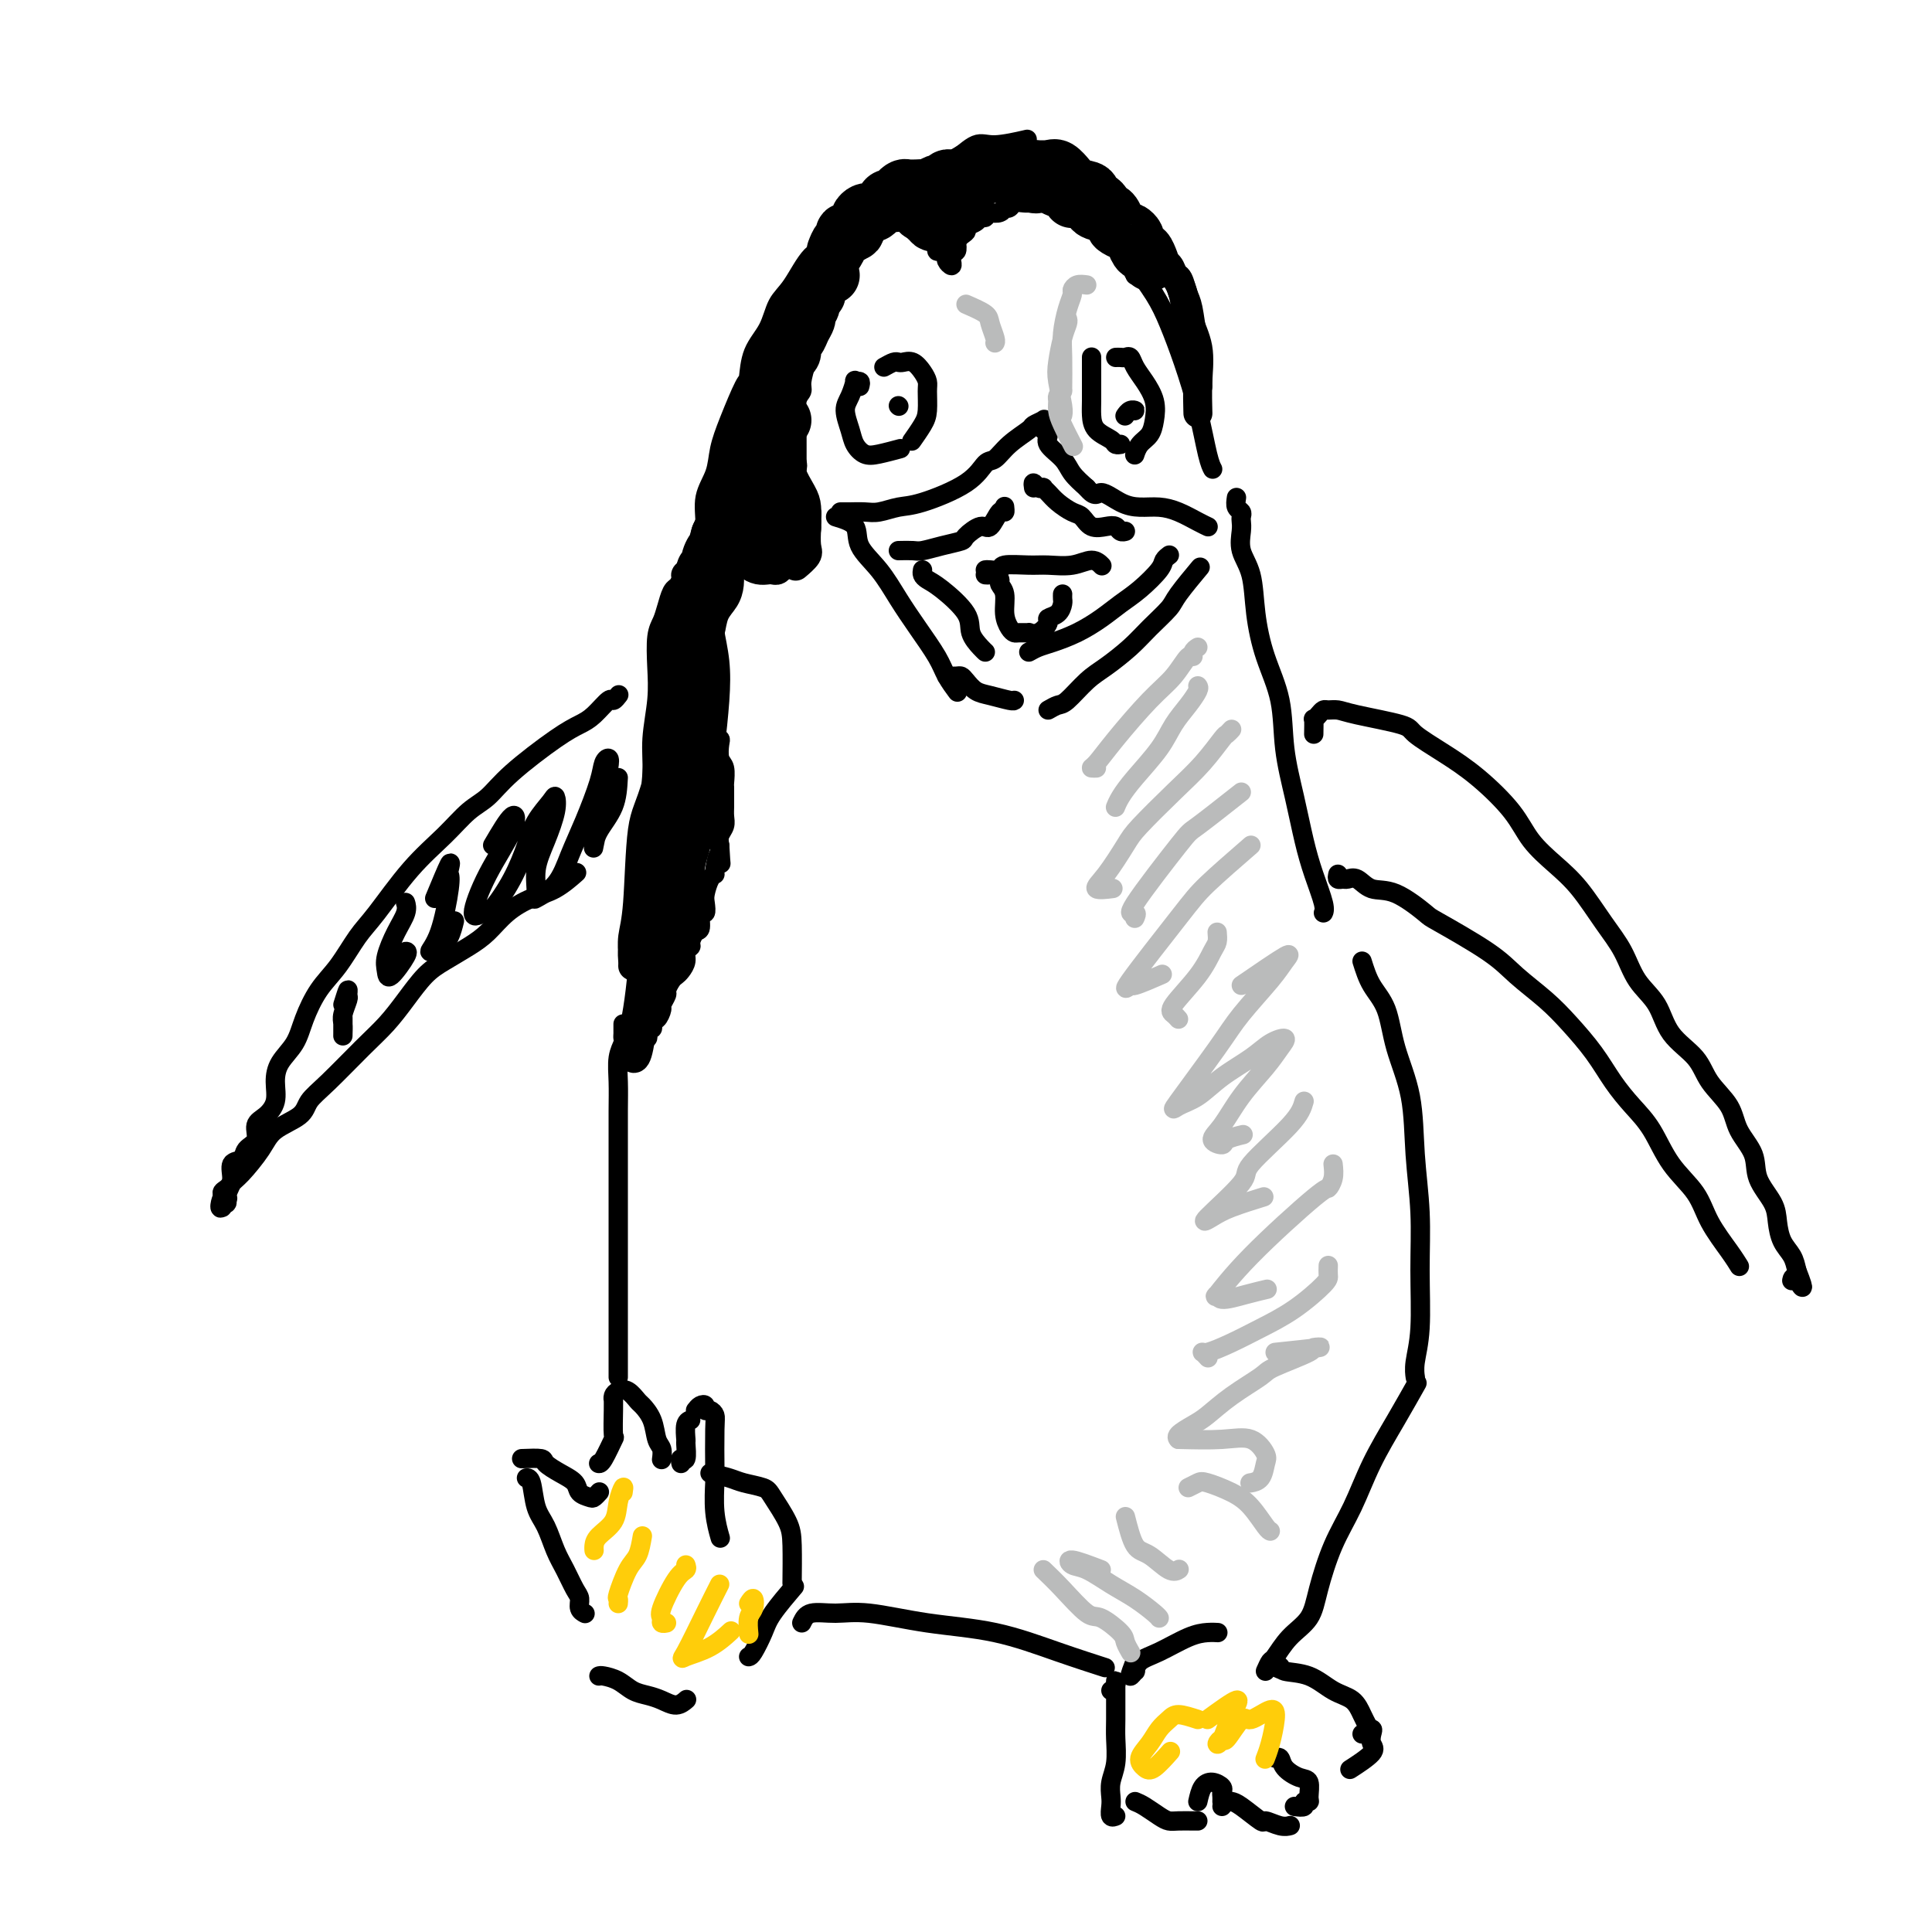 <svg viewBox='0 0 400 400' version='1.1' xmlns='http://www.w3.org/2000/svg' xmlns:xlink='http://www.w3.org/1999/xlink'><g fill='none' stroke='rgb(0,0,0)' stroke-width='4' stroke-linecap='round' stroke-linejoin='round'><path d='M133,196c-0.393,0.049 -0.786,0.097 -1,0c-0.214,-0.097 -0.251,-0.341 0,-1c0.251,-0.659 0.788,-1.735 1,-2c0.212,-0.265 0.098,0.280 0,0c-0.098,-0.280 -0.180,-1.387 0,-4c0.180,-2.613 0.623,-6.734 1,-9c0.377,-2.266 0.689,-2.678 1,-4c0.311,-1.322 0.622,-3.554 1,-6c0.378,-2.446 0.825,-5.107 1,-7c0.175,-1.893 0.078,-3.018 0,-5c-0.078,-1.982 -0.138,-4.821 0,-7c0.138,-2.179 0.474,-3.697 1,-6c0.526,-2.303 1.241,-5.391 2,-8c0.759,-2.609 1.560,-4.738 2,-7c0.440,-2.262 0.517,-4.656 1,-7c0.483,-2.344 1.372,-4.639 2,-7c0.628,-2.361 0.996,-4.788 1,-7c0.004,-2.212 -0.357,-4.208 0,-6c0.357,-1.792 1.430,-3.380 2,-5c0.570,-1.620 0.637,-3.272 1,-5c0.363,-1.728 1.021,-3.531 2,-6c0.979,-2.469 2.278,-5.602 3,-7c0.722,-1.398 0.867,-1.060 1,-2c0.133,-0.940 0.254,-3.159 1,-5c0.746,-1.841 2.117,-3.304 3,-5c0.883,-1.696 1.277,-3.625 2,-5c0.723,-1.375 1.774,-2.194 3,-4c1.226,-1.806 2.628,-4.597 4,-6c1.372,-1.403 2.716,-1.416 4,-2c1.284,-0.584 2.510,-1.738 4,-3c1.490,-1.262 3.245,-2.631 5,-4'/><path d='M181,44c4.133,-3.845 4.465,-3.956 5,-4c0.535,-0.044 1.273,-0.021 3,-1c1.727,-0.979 4.443,-2.960 6,-4c1.557,-1.040 1.956,-1.141 3,-2c1.044,-0.859 2.733,-2.478 4,-3c1.267,-0.522 2.110,0.052 4,0c1.890,-0.052 4.826,-0.729 6,-1c1.174,-0.271 0.587,-0.135 0,0'/><path d='M217,35c-0.035,0.004 -0.069,0.008 0,0c0.069,-0.008 0.242,-0.027 1,0c0.758,0.027 2.101,0.099 3,1c0.899,0.901 1.355,2.630 2,3c0.645,0.370 1.478,-0.618 2,0c0.522,0.618 0.734,2.844 2,5c1.266,2.156 3.588,4.242 5,6c1.412,1.758 1.915,3.186 3,5c1.085,1.814 2.752,4.012 4,6c1.248,1.988 2.075,3.766 3,6c0.925,2.234 1.947,4.925 3,8c1.053,3.075 2.138,6.536 3,10c0.862,3.464 1.501,6.933 2,9c0.499,2.067 0.857,2.734 1,3c0.143,0.266 0.072,0.133 0,0'/><path d='M256,103c-0.113,0.757 -0.226,1.514 0,2c0.226,0.486 0.791,0.702 1,1c0.209,0.298 0.063,0.677 0,1c-0.063,0.323 -0.043,0.589 0,1c0.043,0.411 0.107,0.967 0,2c-0.107,1.033 -0.386,2.544 0,4c0.386,1.456 1.436,2.857 2,5c0.564,2.143 0.640,5.028 1,8c0.360,2.972 1.002,6.033 2,9c0.998,2.967 2.350,5.842 3,9c0.650,3.158 0.598,6.600 1,10c0.402,3.400 1.256,6.757 2,10c0.744,3.243 1.376,6.372 2,9c0.624,2.628 1.239,4.756 2,7c0.761,2.244 1.666,4.604 2,6c0.334,1.396 0.095,1.827 0,2c-0.095,0.173 -0.048,0.086 0,0'/><path d='M129,212c-0.002,0.336 -0.004,0.672 0,1c0.004,0.328 0.015,0.649 0,1c-0.015,0.351 -0.057,0.734 0,1c0.057,0.266 0.211,0.415 0,1c-0.211,0.585 -0.789,1.605 -1,3c-0.211,1.395 -0.057,3.163 0,5c0.057,1.837 0.015,3.742 0,6c-0.015,2.258 -0.004,4.869 0,8c0.004,3.131 0.001,6.782 0,10c-0.001,3.218 -0.000,6.004 0,9c0.000,2.996 0.000,6.200 0,9c-0.000,2.800 -0.000,5.194 0,8c0.000,2.806 0.000,6.025 0,8c-0.000,1.975 -0.000,2.707 0,3c0.000,0.293 0.000,0.146 0,0'/><path d='M121,334c0.118,0.062 0.236,0.124 0,0c-0.236,-0.124 -0.826,-0.432 -1,-1c-0.174,-0.568 0.067,-1.394 0,-2c-0.067,-0.606 -0.441,-0.992 -1,-2c-0.559,-1.008 -1.301,-2.638 -2,-4c-0.699,-1.362 -1.354,-2.456 -2,-4c-0.646,-1.544 -1.284,-3.538 -2,-5c-0.716,-1.462 -1.512,-2.392 -2,-4c-0.488,-1.608 -0.670,-3.894 -1,-5c-0.330,-1.106 -0.809,-1.030 -1,-1c-0.191,0.030 -0.096,0.015 0,0'/><path d='M108,302c1.645,-0.065 3.290,-0.130 4,0c0.710,0.130 0.484,0.455 1,1c0.516,0.545 1.773,1.310 3,2c1.227,0.690 2.423,1.306 3,2c0.577,0.694 0.533,1.468 1,2c0.467,0.532 1.445,0.823 2,1c0.555,0.177 0.688,0.240 1,0c0.312,-0.240 0.803,-0.783 1,-1c0.197,-0.217 0.098,-0.109 0,0'/><path d='M124,303c-0.053,-0.010 -0.105,-0.019 0,0c0.105,0.019 0.368,0.068 1,-1c0.632,-1.068 1.634,-3.252 2,-4c0.366,-0.748 0.098,-0.060 0,-1c-0.098,-0.940 -0.024,-3.509 0,-5c0.024,-1.491 -0.002,-1.904 0,-2c0.002,-0.096 0.032,0.125 0,0c-0.032,-0.125 -0.126,-0.596 0,-1c0.126,-0.404 0.471,-0.742 1,-1c0.529,-0.258 1.241,-0.438 2,0c0.759,0.438 1.566,1.492 2,2c0.434,0.508 0.494,0.469 1,1c0.506,0.531 1.456,1.631 2,3c0.544,1.369 0.682,3.006 1,4c0.318,0.994 0.816,1.345 1,2c0.184,0.655 0.052,1.616 0,2c-0.052,0.384 -0.026,0.192 0,0'/><path d='M141,303c-0.114,-0.512 -0.228,-1.023 0,-1c0.228,0.023 0.797,0.581 1,0c0.203,-0.581 0.041,-2.299 0,-3c-0.041,-0.701 0.041,-0.384 0,-1c-0.041,-0.616 -0.203,-2.166 0,-3c0.203,-0.834 0.772,-0.953 1,-1c0.228,-0.047 0.114,-0.024 0,0'/><path d='M144,292c0.303,-0.391 0.607,-0.781 1,-1c0.393,-0.219 0.876,-0.265 1,0c0.124,0.265 -0.110,0.842 0,1c0.110,0.158 0.566,-0.102 1,0c0.434,0.102 0.847,0.567 1,1c0.153,0.433 0.045,0.835 0,3c-0.045,2.165 -0.026,6.094 0,8c0.026,1.906 0.058,1.789 0,3c-0.058,1.211 -0.208,3.749 0,6c0.208,2.251 0.774,4.215 1,5c0.226,0.785 0.113,0.393 0,0'/><path d='M124,347c0.155,-0.059 0.309,-0.118 1,0c0.691,0.118 1.918,0.415 3,1c1.082,0.585 2.021,1.460 3,2c0.979,0.540 2.000,0.747 3,1c1.000,0.253 1.979,0.552 3,1c1.021,0.448 2.082,1.044 3,1c0.918,-0.044 1.691,-0.727 2,-1c0.309,-0.273 0.155,-0.137 0,0'/><path d='M155,343c0.225,-0.051 0.450,-0.102 1,-1c0.550,-0.898 1.426,-2.643 2,-4c0.574,-1.357 0.847,-2.327 2,-4c1.153,-1.673 3.187,-4.049 4,-5c0.813,-0.951 0.407,-0.475 0,0'/><path d='M147,305c1.462,0.333 2.924,0.665 4,1c1.076,0.335 1.767,0.672 3,1c1.233,0.328 3.010,0.646 4,1c0.990,0.354 1.193,0.744 2,2c0.807,1.256 2.216,3.378 3,5c0.784,1.622 0.942,2.744 1,5c0.058,2.256 0.017,5.644 0,7c-0.017,1.356 -0.008,0.678 0,0'/><path d='M166,336c0.418,-0.859 0.836,-1.718 2,-2c1.164,-0.282 3.073,0.014 5,0c1.927,-0.014 3.873,-0.336 7,0c3.127,0.336 7.435,1.330 12,2c4.565,0.670 9.389,1.015 14,2c4.611,0.985 9.011,2.611 13,4c3.989,1.389 7.568,2.540 9,3c1.432,0.460 0.716,0.230 0,0'/><path d='M235,344c-0.538,1.395 -1.077,2.789 -1,3c0.077,0.211 0.768,-0.763 1,-1c0.232,-0.237 0.005,0.262 0,0c-0.005,-0.262 0.213,-1.286 1,-2c0.787,-0.714 2.145,-1.120 4,-2c1.855,-0.880 4.209,-2.236 6,-3c1.791,-0.764 3.021,-0.936 4,-1c0.979,-0.064 1.708,-0.018 2,0c0.292,0.018 0.146,0.009 0,0'/><path d='M262,346c0.371,-0.830 0.742,-1.659 1,-2c0.258,-0.341 0.403,-0.192 1,-1c0.597,-0.808 1.647,-2.572 3,-4c1.353,-1.428 3.011,-2.521 4,-4c0.989,-1.479 1.309,-3.344 2,-6c0.691,-2.656 1.751,-6.103 3,-9c1.249,-2.897 2.685,-5.243 4,-8c1.315,-2.757 2.507,-5.925 4,-9c1.493,-3.075 3.287,-6.059 5,-9c1.713,-2.941 3.347,-5.840 4,-7c0.653,-1.160 0.327,-0.580 0,0'/><path d='M282,199c0.543,1.729 1.087,3.458 2,5c0.913,1.542 2.196,2.897 3,5c0.804,2.103 1.129,4.955 2,8c0.871,3.045 2.287,6.283 3,10c0.713,3.717 0.723,7.912 1,12c0.277,4.088 0.820,8.070 1,12c0.180,3.930 -0.004,7.810 0,12c0.004,4.190 0.197,8.690 0,12c-0.197,3.310 -0.784,5.430 -1,7c-0.216,1.570 -0.062,2.592 0,3c0.062,0.408 0.031,0.204 0,0'/><path d='M230,350c0.423,-0.286 0.845,-0.572 1,-1c0.155,-0.428 0.041,-0.997 0,-1c-0.041,-0.003 -0.010,0.561 0,1c0.010,0.439 -0.001,0.753 0,2c0.001,1.247 0.014,3.426 0,5c-0.014,1.574 -0.056,2.543 0,4c0.056,1.457 0.210,3.403 0,5c-0.210,1.597 -0.785,2.845 -1,4c-0.215,1.155 -0.072,2.218 0,3c0.072,0.782 0.071,1.282 0,2c-0.071,0.718 -0.211,1.655 0,2c0.211,0.345 0.775,0.099 1,0c0.225,-0.099 0.113,-0.049 0,0'/><path d='M235,373c0.556,0.226 1.112,0.453 2,1c0.888,0.547 2.108,1.415 3,2c0.892,0.585 1.454,0.889 2,1c0.546,0.111 1.074,0.030 2,0c0.926,-0.030 2.249,-0.008 3,0c0.751,0.008 0.929,0.002 1,0c0.071,-0.002 0.036,-0.001 0,0'/><path d='M248,373c0.257,-1.131 0.514,-2.262 1,-3c0.486,-0.738 1.202,-1.084 2,-1c0.798,0.084 1.678,0.597 2,1c0.322,0.403 0.086,0.696 0,1c-0.086,0.304 -0.023,0.620 0,1c0.023,0.380 0.007,0.823 0,1c-0.007,0.177 -0.003,0.089 0,0'/><path d='M253,374c0.338,-0.417 0.677,-0.835 1,-1c0.323,-0.165 0.632,-0.079 1,0c0.368,0.079 0.796,0.151 2,1c1.204,0.849 3.185,2.476 4,3c0.815,0.524 0.466,-0.055 1,0c0.534,0.055 1.951,0.746 3,1c1.049,0.254 1.728,0.073 2,0c0.272,-0.073 0.136,-0.036 0,0'/><path d='M268,374c0.876,0.115 1.753,0.230 2,0c0.247,-0.230 -0.135,-0.806 0,-1c0.135,-0.194 0.786,-0.005 1,0c0.214,0.005 -0.008,-0.174 0,-1c0.008,-0.826 0.247,-2.298 0,-3c-0.247,-0.702 -0.981,-0.633 -2,-1c-1.019,-0.367 -2.325,-1.171 -3,-2c-0.675,-0.829 -0.720,-1.685 -1,-2c-0.280,-0.315 -0.794,-0.090 -1,0c-0.206,0.090 -0.103,0.045 0,0'/><path d='M266,346c-0.960,-0.395 -1.920,-0.789 -2,-1c-0.080,-0.211 0.720,-0.237 1,0c0.280,0.237 0.039,0.738 1,1c0.961,0.262 3.123,0.284 5,1c1.877,0.716 3.470,2.126 5,3c1.530,0.874 2.998,1.214 4,2c1.002,0.786 1.539,2.019 2,3c0.461,0.981 0.846,1.709 1,2c0.154,0.291 0.077,0.146 0,0'/><path d='M282,359c0.837,-0.485 1.674,-0.970 2,-1c0.326,-0.030 0.143,0.395 0,1c-0.143,0.605 -0.244,1.389 0,2c0.244,0.611 0.835,1.049 0,2c-0.835,0.951 -3.096,2.415 -4,3c-0.904,0.585 -0.452,0.293 0,0'/><path d='M128,144c0.102,-0.134 0.205,-0.268 0,0c-0.205,0.268 -0.717,0.939 -1,1c-0.283,0.061 -0.336,-0.487 -1,0c-0.664,0.487 -1.937,2.010 -3,3c-1.063,0.990 -1.914,1.446 -3,2c-1.086,0.554 -2.406,1.206 -5,3c-2.594,1.794 -6.463,4.730 -9,7c-2.537,2.270 -3.743,3.875 -5,5c-1.257,1.125 -2.566,1.772 -4,3c-1.434,1.228 -2.995,3.038 -5,5c-2.005,1.962 -4.455,4.077 -7,7c-2.545,2.923 -5.186,6.654 -7,9c-1.814,2.346 -2.803,3.306 -4,5c-1.197,1.694 -2.604,4.122 -4,6c-1.396,1.878 -2.781,3.205 -4,5c-1.219,1.795 -2.273,4.059 -3,6c-0.727,1.941 -1.128,3.560 -2,5c-0.872,1.440 -2.213,2.702 -3,4c-0.787,1.298 -1.018,2.631 -1,4c0.018,1.369 0.285,2.775 0,4c-0.285,1.225 -1.122,2.269 -2,3c-0.878,0.731 -1.798,1.150 -2,2c-0.202,0.850 0.315,2.132 0,3c-0.315,0.868 -1.460,1.321 -2,2c-0.540,0.679 -0.475,1.582 -1,2c-0.525,0.418 -1.640,0.350 -2,1c-0.360,0.650 0.033,2.017 0,3c-0.033,0.983 -0.493,1.583 -1,2c-0.507,0.417 -1.059,0.651 -1,1c0.059,0.349 0.731,0.814 1,1c0.269,0.186 0.134,0.093 0,0'/><path d='M47,248c-2.005,4.266 -1.518,0.930 -1,0c0.518,-0.930 1.066,0.546 1,1c-0.066,0.454 -0.747,-0.115 -1,0c-0.253,0.115 -0.079,0.914 0,1c0.079,0.086 0.064,-0.541 0,-1c-0.064,-0.459 -0.176,-0.751 0,-1c0.176,-0.249 0.638,-0.454 1,-1c0.362,-0.546 0.622,-1.434 1,-2c0.378,-0.566 0.873,-0.812 2,-2c1.127,-1.188 2.885,-3.318 4,-5c1.115,-1.682 1.585,-2.914 3,-4c1.415,-1.086 3.774,-2.025 5,-3c1.226,-0.975 1.317,-1.985 2,-3c0.683,-1.015 1.957,-2.036 4,-4c2.043,-1.964 4.856,-4.871 7,-7c2.144,-2.129 3.620,-3.480 5,-5c1.380,-1.520 2.665,-3.210 4,-5c1.335,-1.790 2.719,-3.679 4,-5c1.281,-1.321 2.460,-2.073 4,-3c1.540,-0.927 3.443,-2.029 5,-3c1.557,-0.971 2.768,-1.812 4,-3c1.232,-1.188 2.485,-2.722 4,-4c1.515,-1.278 3.293,-2.301 5,-3c1.707,-0.699 3.344,-1.073 5,-2c1.656,-0.927 3.330,-2.408 4,-3c0.670,-0.592 0.335,-0.296 0,0'/><path d='M272,152c0.023,-1.290 0.047,-2.580 0,-3c-0.047,-0.420 -0.164,0.031 0,0c0.164,-0.031 0.611,-0.542 1,-1c0.389,-0.458 0.721,-0.862 1,-1c0.279,-0.138 0.505,-0.008 1,0c0.495,0.008 1.260,-0.105 2,0c0.740,0.105 1.454,0.430 4,1c2.546,0.570 6.922,1.386 9,2c2.078,0.614 1.856,1.027 3,2c1.144,0.973 3.652,2.507 6,4c2.348,1.493 4.535,2.945 7,5c2.465,2.055 5.208,4.712 7,7c1.792,2.288 2.633,4.206 4,6c1.367,1.794 3.260,3.462 5,5c1.740,1.538 3.327,2.944 5,5c1.673,2.056 3.432,4.762 5,7c1.568,2.238 2.945,4.008 4,6c1.055,1.992 1.789,4.205 3,6c1.211,1.795 2.899,3.172 4,5c1.101,1.828 1.616,4.109 3,6c1.384,1.891 3.636,3.394 5,5c1.364,1.606 1.841,3.317 3,5c1.159,1.683 3.001,3.339 4,5c0.999,1.661 1.157,3.329 2,5c0.843,1.671 2.371,3.346 3,5c0.629,1.654 0.357,3.285 1,5c0.643,1.715 2.200,3.512 3,5c0.800,1.488 0.843,2.667 1,4c0.157,1.333 0.427,2.820 1,4c0.573,1.180 1.449,2.051 2,3c0.551,0.949 0.775,1.974 1,3'/><path d='M372,263c2.226,5.714 0.792,3.000 0,2c-0.792,-1.000 -0.940,-0.286 -1,0c-0.060,0.286 -0.030,0.143 0,0'/><path d='M277,181c-0.095,0.427 -0.189,0.854 0,1c0.189,0.146 0.662,0.011 1,0c0.338,-0.011 0.539,0.103 1,0c0.461,-0.103 1.180,-0.421 2,0c0.820,0.421 1.741,1.581 3,2c1.259,0.419 2.855,0.095 5,1c2.145,0.905 4.838,3.038 6,4c1.162,0.962 0.791,0.751 3,2c2.209,1.249 6.996,3.956 10,6c3.004,2.044 4.225,3.424 6,5c1.775,1.576 4.106,3.348 6,5c1.894,1.652 3.353,3.184 5,5c1.647,1.816 3.481,3.916 5,6c1.519,2.084 2.721,4.152 4,6c1.279,1.848 2.634,3.475 4,5c1.366,1.525 2.743,2.946 4,5c1.257,2.054 2.393,4.740 4,7c1.607,2.260 3.685,4.095 5,6c1.315,1.905 1.868,3.882 3,6c1.132,2.118 2.843,4.378 4,6c1.157,1.622 1.759,2.606 2,3c0.241,0.394 0.120,0.197 0,0'/><path d='M181,49c-1.150,1.294 -2.301,2.587 -3,3c-0.699,0.413 -0.947,-0.056 -1,0c-0.053,0.056 0.088,0.637 0,1c-0.088,0.363 -0.405,0.510 -1,1c-0.595,0.490 -1.469,1.324 -2,2c-0.531,0.676 -0.720,1.195 -1,2c-0.280,0.805 -0.653,1.895 -1,3c-0.347,1.105 -0.670,2.223 -1,3c-0.330,0.777 -0.667,1.213 -1,2c-0.333,0.787 -0.663,1.927 -1,3c-0.337,1.073 -0.683,2.081 -1,3c-0.317,0.919 -0.607,1.748 -1,3c-0.393,1.252 -0.890,2.925 -1,4c-0.110,1.075 0.167,1.550 0,2c-0.167,0.450 -0.777,0.873 -1,2c-0.223,1.127 -0.060,2.957 0,4c0.060,1.043 0.015,1.300 0,2c-0.015,0.700 -0.001,1.845 0,3c0.001,1.155 -0.011,2.320 0,3c0.011,0.680 0.045,0.875 0,2c-0.045,1.125 -0.170,3.180 0,4c0.170,0.820 0.634,0.406 1,1c0.366,0.594 0.634,2.198 1,3c0.366,0.802 0.830,0.803 1,1c0.170,0.197 0.046,0.592 0,1c-0.046,0.408 -0.013,0.831 0,1c0.013,0.169 0.007,0.085 0,0'/><path d='M168,108c0.224,3.928 -0.714,1.249 -1,0c-0.286,-1.249 0.082,-1.067 0,-1c-0.082,0.067 -0.613,0.018 -1,0c-0.387,-0.018 -0.628,-0.004 -1,0c-0.372,0.004 -0.873,0.000 -1,0c-0.127,-0.000 0.120,0.004 0,0c-0.120,-0.004 -0.606,-0.016 -1,0c-0.394,0.016 -0.697,0.061 -1,0c-0.303,-0.061 -0.607,-0.226 -1,0c-0.393,0.226 -0.876,0.845 -1,1c-0.124,0.155 0.111,-0.154 0,0c-0.111,0.154 -0.569,0.773 -1,1c-0.431,0.227 -0.834,0.064 -1,0c-0.166,-0.064 -0.096,-0.027 0,0c0.096,0.027 0.218,0.046 0,0c-0.218,-0.046 -0.777,-0.156 -1,0c-0.223,0.156 -0.112,0.578 0,1'/><path d='M157,110c-1.868,0.305 -1.040,0.067 -1,0c0.040,-0.067 -0.710,0.039 -1,0c-0.290,-0.039 -0.120,-0.221 0,0c0.120,0.221 0.191,0.847 0,1c-0.191,0.153 -0.643,-0.165 -1,0c-0.357,0.165 -0.617,0.814 -1,1c-0.383,0.186 -0.887,-0.091 -1,0c-0.113,0.091 0.166,0.549 0,1c-0.166,0.451 -0.776,0.894 -1,1c-0.224,0.106 -0.060,-0.125 0,0c0.060,0.125 0.017,0.607 0,1c-0.017,0.393 -0.009,0.696 0,1'/><path d='M151,116c-0.929,1.091 -0.253,0.820 0,1c0.253,0.180 0.083,0.811 0,1c-0.083,0.189 -0.079,-0.063 0,0c0.079,0.063 0.232,0.442 0,1c-0.232,0.558 -0.851,1.297 -1,2c-0.149,0.703 0.170,1.372 0,2c-0.170,0.628 -0.829,1.217 -1,2c-0.171,0.783 0.147,1.761 0,2c-0.147,0.239 -0.758,-0.260 -1,0c-0.242,0.260 -0.114,1.277 0,2c0.114,0.723 0.212,1.150 0,2c-0.212,0.850 -0.736,2.123 -1,3c-0.264,0.877 -0.267,1.357 0,2c0.267,0.643 0.804,1.448 1,2c0.196,0.552 0.052,0.852 0,2c-0.052,1.148 -0.010,3.144 0,4c0.010,0.856 -0.011,0.570 0,1c0.011,0.430 0.055,1.575 0,3c-0.055,1.425 -0.207,3.129 0,4c0.207,0.871 0.773,0.910 1,1c0.227,0.090 0.113,0.233 0,1c-0.113,0.767 -0.227,2.159 0,3c0.227,0.841 0.793,1.131 1,2c0.207,0.869 0.055,2.316 0,3c-0.055,0.684 -0.014,0.606 0,1c0.014,0.394 -0.000,1.260 0,2c0.000,0.740 0.014,1.353 0,2c-0.014,0.647 -0.055,1.328 0,2c0.055,0.672 0.207,1.335 0,2c-0.207,0.665 -0.773,1.333 -1,2c-0.227,0.667 -0.113,1.334 0,2'/><path d='M149,175c0.373,6.629 0.307,2.700 0,2c-0.307,-0.700 -0.853,1.828 -1,3c-0.147,1.172 0.105,0.988 0,1c-0.105,0.012 -0.568,0.221 -1,1c-0.432,0.779 -0.833,2.129 -1,3c-0.167,0.871 -0.100,1.265 0,2c0.100,0.735 0.233,1.811 0,2c-0.233,0.189 -0.832,-0.510 -1,0c-0.168,0.510 0.095,2.230 0,3c-0.095,0.770 -0.546,0.590 -1,1c-0.454,0.410 -0.909,1.409 -1,2c-0.091,0.591 0.183,0.775 0,1c-0.183,0.225 -0.822,0.493 -1,1c-0.178,0.507 0.106,1.253 0,2c-0.106,0.747 -0.602,1.494 -1,2c-0.398,0.506 -0.699,0.770 -1,1c-0.301,0.230 -0.602,0.428 -1,1c-0.398,0.572 -0.894,1.520 -1,2c-0.106,0.480 0.178,0.492 0,1c-0.178,0.508 -0.819,1.512 -1,2c-0.181,0.488 0.096,0.460 0,1c-0.096,0.540 -0.565,1.646 -1,2c-0.435,0.354 -0.835,-0.046 -1,0c-0.165,0.046 -0.096,0.538 0,1c0.096,0.462 0.218,0.894 0,1c-0.218,0.106 -0.776,-0.115 -1,0c-0.224,0.115 -0.112,0.567 0,1c0.112,0.433 0.226,0.848 0,1c-0.226,0.152 -0.792,0.041 -1,0c-0.208,-0.041 -0.060,-0.012 0,0c0.060,0.012 0.030,0.006 0,0'/><path d='M133,215c-2.000,3.833 -1.000,1.917 0,0'/><path d='M177,50c-0.125,-0.455 -0.251,-0.909 0,-1c0.251,-0.091 0.878,0.182 1,0c0.122,-0.182 -0.262,-0.819 0,-1c0.262,-0.181 1.169,0.095 2,0c0.831,-0.095 1.585,-0.562 2,-1c0.415,-0.438 0.492,-0.847 1,-1c0.508,-0.153 1.449,-0.051 2,0c0.551,0.051 0.712,0.051 1,0c0.288,-0.051 0.702,-0.154 1,0c0.298,0.154 0.479,0.566 1,1c0.521,0.434 1.383,0.889 2,1c0.617,0.111 0.988,-0.124 1,0c0.012,0.124 -0.334,0.607 0,1c0.334,0.393 1.347,0.697 2,1c0.653,0.303 0.944,0.606 1,1c0.056,0.394 -0.125,0.881 0,1c0.125,0.119 0.555,-0.129 1,0c0.445,0.129 0.904,0.634 1,1c0.096,0.366 -0.170,0.592 0,1c0.170,0.408 0.777,0.999 1,1c0.223,0.001 0.064,-0.587 0,-1c-0.064,-0.413 -0.031,-0.652 0,-1c0.031,-0.348 0.060,-0.805 0,-1c-0.060,-0.195 -0.208,-0.130 0,0c0.208,0.130 0.774,0.323 1,0c0.226,-0.323 0.113,-1.161 0,-2'/><path d='M198,50c0.637,-1.177 1.730,-1.621 2,-2c0.270,-0.379 -0.282,-0.694 0,-1c0.282,-0.306 1.398,-0.604 2,-1c0.602,-0.396 0.690,-0.890 1,-1c0.310,-0.110 0.844,0.163 1,0c0.156,-0.163 -0.064,-0.762 0,-1c0.064,-0.238 0.413,-0.115 1,0c0.587,0.115 1.413,0.223 2,0c0.587,-0.223 0.934,-0.778 1,-1c0.066,-0.222 -0.150,-0.112 0,0c0.150,0.112 0.667,0.226 1,0c0.333,-0.226 0.484,-0.793 1,-1c0.516,-0.207 1.399,-0.056 2,0c0.601,0.056 0.920,0.015 1,0c0.080,-0.015 -0.081,-0.005 0,0c0.081,0.005 0.403,0.005 1,0c0.597,-0.005 1.470,-0.017 2,0c0.530,0.017 0.716,0.061 1,0c0.284,-0.061 0.667,-0.227 1,0c0.333,0.227 0.615,0.845 1,1c0.385,0.155 0.874,-0.155 1,0c0.126,0.155 -0.111,0.774 0,1c0.111,0.226 0.569,0.060 1,0c0.431,-0.060 0.837,-0.013 1,0c0.163,0.013 0.085,-0.007 0,0c-0.085,0.007 -0.177,0.040 0,0c0.177,-0.040 0.622,-0.154 1,0c0.378,0.154 0.689,0.577 1,1c0.311,0.423 0.622,0.845 1,1c0.378,0.155 0.822,0.044 1,0c0.178,-0.044 0.089,-0.022 0,0'/><path d='M226,46c2.633,0.862 1.217,1.019 1,1c-0.217,-0.019 0.765,-0.212 1,0c0.235,0.212 -0.278,0.830 0,1c0.278,0.170 1.345,-0.108 2,0c0.655,0.108 0.897,0.603 1,1c0.103,0.397 0.065,0.698 0,1c-0.065,0.302 -0.158,0.606 0,1c0.158,0.394 0.568,0.879 1,1c0.432,0.121 0.886,-0.123 1,0c0.114,0.123 -0.113,0.611 0,1c0.113,0.389 0.566,0.679 1,1c0.434,0.321 0.848,0.674 1,1c0.152,0.326 0.041,0.626 0,1c-0.041,0.374 -0.012,0.821 0,1c0.012,0.179 0.006,0.089 0,0'/></g>
<g fill='none' stroke='rgb(0,0,0)' stroke-width='12' stroke-linecap='round' stroke-linejoin='round'><path d='M172,57c-0.339,-0.089 -0.678,-0.177 -1,0c-0.322,0.177 -0.626,0.620 -1,1c-0.374,0.380 -0.817,0.696 -1,1c-0.183,0.304 -0.106,0.596 0,1c0.106,0.404 0.239,0.919 0,1c-0.239,0.081 -0.852,-0.274 -1,0c-0.148,0.274 0.168,1.177 0,2c-0.168,0.823 -0.819,1.567 -1,2c-0.181,0.433 0.110,0.554 0,1c-0.110,0.446 -0.621,1.217 -1,2c-0.379,0.783 -0.626,1.579 -1,2c-0.374,0.421 -0.874,0.469 -1,1c-0.126,0.531 0.121,1.545 0,2c-0.121,0.455 -0.609,0.350 -1,1c-0.391,0.650 -0.686,2.056 -1,3c-0.314,0.944 -0.647,1.426 -1,2c-0.353,0.574 -0.725,1.241 -1,2c-0.275,0.759 -0.452,1.609 -1,2c-0.548,0.391 -1.467,0.321 -2,1c-0.533,0.679 -0.680,2.106 -1,3c-0.320,0.894 -0.811,1.253 -1,2c-0.189,0.747 -0.074,1.880 0,3c0.074,1.120 0.107,2.225 0,3c-0.107,0.775 -0.353,1.219 -1,2c-0.647,0.781 -1.693,1.900 -2,3c-0.307,1.100 0.125,2.182 0,3c-0.125,0.818 -0.807,1.374 -1,2c-0.193,0.626 0.102,1.322 0,2c-0.102,0.678 -0.601,1.336 -1,2c-0.399,0.664 -0.700,1.332 -1,2'/><path d='M149,111c-1.399,4.770 -0.897,3.194 -1,3c-0.103,-0.194 -0.812,0.995 -1,2c-0.188,1.005 0.146,1.827 0,2c-0.146,0.173 -0.771,-0.304 -1,0c-0.229,0.304 -0.060,1.387 0,2c0.060,0.613 0.012,0.756 0,1c-0.012,0.244 0.012,0.591 0,1c-0.012,0.409 -0.059,0.881 0,1c0.059,0.119 0.225,-0.115 0,0c-0.225,0.115 -0.842,0.580 -1,1c-0.158,0.420 0.143,0.796 0,1c-0.143,0.204 -0.729,0.234 -1,0c-0.271,-0.234 -0.227,-0.734 0,-1c0.227,-0.266 0.638,-0.298 1,-1c0.362,-0.702 0.674,-2.074 1,-3c0.326,-0.926 0.665,-1.407 1,-2c0.335,-0.593 0.667,-1.299 1,-2c0.333,-0.701 0.667,-1.397 1,-2c0.333,-0.603 0.664,-1.115 1,-2c0.336,-0.885 0.678,-2.145 1,-3c0.322,-0.855 0.625,-1.307 1,-2c0.375,-0.693 0.821,-1.627 1,-2c0.179,-0.373 0.089,-0.187 0,0'/><path d='M162,87c-0.453,-0.068 -0.906,-0.136 -1,0c-0.094,0.136 0.172,0.477 0,1c-0.172,0.523 -0.782,1.227 -1,2c-0.218,0.773 -0.044,1.614 0,2c0.044,0.386 -0.041,0.316 0,1c0.041,0.684 0.207,2.122 0,3c-0.207,0.878 -0.789,1.194 -1,2c-0.211,0.806 -0.053,2.100 0,3c0.053,0.900 0.000,1.407 0,2c-0.000,0.593 0.053,1.272 0,2c-0.053,0.728 -0.210,1.504 0,2c0.210,0.496 0.788,0.711 1,1c0.212,0.289 0.057,0.652 0,1c-0.057,0.348 -0.015,0.681 0,1c0.015,0.319 0.004,0.624 0,1c-0.004,0.376 -0.001,0.822 0,1c0.001,0.178 0.001,0.089 0,0'/><path d='M173,52c0.293,-0.764 0.585,-1.528 1,-2c0.415,-0.472 0.952,-0.651 1,-1c0.048,-0.349 -0.394,-0.867 0,-1c0.394,-0.133 1.625,0.118 2,0c0.375,-0.118 -0.107,-0.606 0,-1c0.107,-0.394 0.802,-0.693 1,-1c0.198,-0.307 -0.101,-0.622 0,-1c0.101,-0.378 0.600,-0.818 1,-1c0.400,-0.182 0.699,-0.104 1,0c0.301,0.104 0.604,0.234 1,0c0.396,-0.234 0.884,-0.833 1,-1c0.116,-0.167 -0.142,0.096 0,0c0.142,-0.096 0.682,-0.551 1,-1c0.318,-0.449 0.413,-0.891 1,-1c0.587,-0.109 1.667,0.114 2,0c0.333,-0.114 -0.079,-0.567 0,-1c0.079,-0.433 0.650,-0.847 1,-1c0.350,-0.153 0.478,-0.045 1,0c0.522,0.045 1.436,0.026 2,0c0.564,-0.026 0.777,-0.058 1,0c0.223,0.058 0.455,0.208 1,0c0.545,-0.208 1.403,-0.774 2,-1c0.597,-0.226 0.934,-0.113 1,0c0.066,0.113 -0.137,0.227 0,0c0.137,-0.227 0.615,-0.794 1,-1c0.385,-0.206 0.678,-0.053 1,0c0.322,0.053 0.674,0.004 1,0c0.326,-0.004 0.626,0.037 1,0c0.374,-0.037 0.821,-0.154 1,0c0.179,0.154 0.089,0.577 0,1'/><path d='M200,38c2.059,0.067 0.706,0.735 0,1c-0.706,0.265 -0.767,0.126 -1,0c-0.233,-0.126 -0.640,-0.241 -1,0c-0.360,0.241 -0.674,0.838 -1,1c-0.326,0.162 -0.664,-0.111 -1,0c-0.336,0.111 -0.669,0.604 -1,1c-0.331,0.396 -0.659,0.693 -1,1c-0.341,0.307 -0.695,0.622 -1,1c-0.305,0.378 -0.561,0.818 -1,1c-0.439,0.182 -1.062,0.105 -1,0c0.062,-0.105 0.809,-0.237 1,0c0.191,0.237 -0.173,0.844 0,1c0.173,0.156 0.883,-0.141 1,0c0.117,0.141 -0.360,0.718 0,1c0.360,0.282 1.559,0.268 2,0c0.441,-0.268 0.126,-0.791 0,-1c-0.126,-0.209 -0.063,-0.105 0,0'/><path d='M197,39c-0.077,-0.419 -0.155,-0.838 0,-1c0.155,-0.162 0.541,-0.068 1,0c0.459,0.068 0.991,0.109 1,0c0.009,-0.109 -0.504,-0.369 0,-1c0.504,-0.631 2.026,-1.633 3,-2c0.974,-0.367 1.398,-0.099 2,0c0.602,0.099 1.380,0.028 2,0c0.620,-0.028 1.083,-0.014 2,0c0.917,0.014 2.288,0.028 3,0c0.712,-0.028 0.765,-0.099 1,0c0.235,0.099 0.651,0.367 1,1c0.349,0.633 0.633,1.632 1,2c0.367,0.368 0.819,0.105 1,0c0.181,-0.105 0.090,-0.053 0,0'/><path d='M202,36c1.073,-0.006 2.146,-0.012 3,0c0.854,0.012 1.489,0.041 2,0c0.511,-0.041 0.899,-0.151 2,0c1.101,0.151 2.914,0.563 4,1c1.086,0.437 1.443,0.900 2,1c0.557,0.100 1.312,-0.162 2,0c0.688,0.162 1.309,0.747 2,1c0.691,0.253 1.453,0.173 2,0c0.547,-0.173 0.879,-0.438 1,0c0.121,0.438 0.033,1.579 0,2c-0.033,0.421 -0.009,0.120 0,0c0.009,-0.120 0.005,-0.060 0,0'/><path d='M208,35c0.324,-0.000 0.648,-0.000 1,0c0.352,0.000 0.731,0.001 1,0c0.269,-0.001 0.428,-0.002 1,0c0.572,0.002 1.558,0.007 2,0c0.442,-0.007 0.341,-0.027 1,0c0.659,0.027 2.077,0.102 3,0c0.923,-0.102 1.352,-0.380 2,0c0.648,0.380 1.517,1.419 2,2c0.483,0.581 0.582,0.706 1,1c0.418,0.294 1.156,0.758 2,1c0.844,0.242 1.793,0.261 2,1c0.207,0.739 -0.329,2.199 0,3c0.329,0.801 1.523,0.943 2,1c0.477,0.057 0.239,0.028 0,0'/><path d='M210,35c0.750,-0.004 1.501,-0.007 2,0c0.499,0.007 0.748,0.026 1,0c0.252,-0.026 0.507,-0.095 1,0c0.493,0.095 1.225,0.354 2,1c0.775,0.646 1.593,1.679 2,2c0.407,0.321 0.403,-0.070 1,0c0.597,0.070 1.795,0.601 3,1c1.205,0.399 2.417,0.665 3,1c0.583,0.335 0.539,0.738 1,1c0.461,0.262 1.428,0.385 2,1c0.572,0.615 0.749,1.724 1,2c0.251,0.276 0.578,-0.281 1,0c0.422,0.281 0.940,1.399 1,2c0.060,0.601 -0.339,0.684 0,1c0.339,0.316 1.414,0.863 2,1c0.586,0.137 0.682,-0.137 1,0c0.318,0.137 0.860,0.685 1,1c0.140,0.315 -0.120,0.397 0,1c0.120,0.603 0.620,1.729 1,2c0.380,0.271 0.641,-0.312 1,0c0.359,0.312 0.817,1.518 1,2c0.183,0.482 0.092,0.241 0,0'/></g>
<g fill='none' stroke='rgb(0,0,0)' stroke-width='6' stroke-linecap='round' stroke-linejoin='round'><path d='M240,54c0.756,0.206 1.512,0.411 2,1c0.488,0.589 0.708,1.561 1,2c0.292,0.439 0.656,0.346 1,1c0.344,0.654 0.666,2.055 1,3c0.334,0.945 0.678,1.434 1,3c0.322,1.566 0.622,4.210 1,6c0.378,1.790 0.833,2.727 1,4c0.167,1.273 0.045,2.881 0,4c-0.045,1.119 -0.013,1.748 0,2c0.013,0.252 0.006,0.126 0,0'/><path d='M240,55c1.056,0.507 2.111,1.014 3,2c0.889,0.986 1.611,2.451 2,4c0.389,1.549 0.444,3.183 1,5c0.556,1.817 1.613,3.817 2,6c0.387,2.183 0.104,4.549 0,7c-0.104,2.451 -0.030,4.986 0,6c0.030,1.014 0.015,0.507 0,0'/><path d='M146,122c0.089,0.985 0.177,1.969 0,3c-0.177,1.031 -0.621,2.107 -1,4c-0.379,1.893 -0.694,4.603 -1,7c-0.306,2.397 -0.604,4.482 -1,7c-0.396,2.518 -0.892,5.469 -1,8c-0.108,2.531 0.171,4.642 0,7c-0.171,2.358 -0.792,4.962 -1,7c-0.208,2.038 -0.003,3.510 0,5c0.003,1.490 -0.195,2.997 0,4c0.195,1.003 0.784,1.501 1,2c0.216,0.499 0.061,0.998 0,1c-0.061,0.002 -0.027,-0.493 0,-1c0.027,-0.507 0.048,-1.026 0,-2c-0.048,-0.974 -0.166,-2.403 0,-4c0.166,-1.597 0.614,-3.361 1,-5c0.386,-1.639 0.710,-3.153 1,-5c0.290,-1.847 0.547,-4.027 1,-6c0.453,-1.973 1.102,-3.740 1,-6c-0.102,-2.260 -0.956,-5.012 -1,-7c-0.044,-1.988 0.720,-3.212 1,-5c0.280,-1.788 0.075,-4.139 0,-6c-0.075,-1.861 -0.020,-3.232 0,-4c0.020,-0.768 0.006,-0.934 0,-1c-0.006,-0.066 -0.003,-0.033 0,0'/><path d='M147,122c0.009,-1.744 0.017,-3.488 0,-4c-0.017,-0.512 -0.060,0.209 0,1c0.060,0.791 0.223,1.650 0,4c-0.223,2.350 -0.833,6.189 -1,8c-0.167,1.811 0.109,1.595 0,5c-0.109,3.405 -0.604,10.432 -1,14c-0.396,3.568 -0.695,3.677 -1,6c-0.305,2.323 -0.617,6.862 -1,10c-0.383,3.138 -0.836,4.876 -1,7c-0.164,2.124 -0.040,4.632 0,6c0.040,1.368 -0.004,1.594 0,2c0.004,0.406 0.057,0.991 0,1c-0.057,0.009 -0.225,-0.558 0,-1c0.225,-0.442 0.844,-0.758 1,-2c0.156,-1.242 -0.150,-3.411 0,-5c0.150,-1.589 0.757,-2.597 1,-3c0.243,-0.403 0.121,-0.202 0,0'/><path d='M147,130c0.029,-0.515 0.057,-1.029 0,-1c-0.057,0.029 -0.201,0.602 0,2c0.201,1.398 0.746,3.621 1,6c0.254,2.379 0.218,4.915 0,8c-0.218,3.085 -0.618,6.719 -1,10c-0.382,3.281 -0.747,6.209 -1,9c-0.253,2.791 -0.393,5.444 -1,8c-0.607,2.556 -1.679,5.015 -2,7c-0.321,1.985 0.110,3.495 0,5c-0.110,1.505 -0.762,3.006 -1,4c-0.238,0.994 -0.064,1.483 0,2c0.064,0.517 0.017,1.062 0,1c-0.017,-0.062 -0.005,-0.732 0,-1c0.005,-0.268 0.002,-0.134 0,0'/><path d='M146,153c-0.026,1.797 -0.051,3.594 0,5c0.051,1.406 0.180,2.422 0,4c-0.180,1.578 -0.668,3.720 -1,6c-0.332,2.280 -0.509,4.699 -1,7c-0.491,2.301 -1.298,4.486 -2,7c-0.702,2.514 -1.301,5.359 -2,8c-0.699,2.641 -1.497,5.077 -2,7c-0.503,1.923 -0.709,3.331 -1,5c-0.291,1.669 -0.666,3.599 -1,5c-0.334,1.401 -0.626,2.272 -1,3c-0.374,0.728 -0.832,1.311 -1,1c-0.168,-0.311 -0.048,-1.518 0,-2c0.048,-0.482 0.024,-0.241 0,0'/><path d='M142,166c0.002,-2.636 0.004,-5.272 0,-6c-0.004,-0.728 -0.012,0.453 0,1c0.012,0.547 0.046,0.461 0,1c-0.046,0.539 -0.170,1.703 -1,5c-0.830,3.297 -2.365,8.728 -3,13c-0.635,4.272 -0.369,7.387 -1,11c-0.631,3.613 -2.159,7.725 -3,11c-0.841,3.275 -0.996,5.713 -1,7c-0.004,1.287 0.142,1.424 0,3c-0.142,1.576 -0.571,4.592 -1,6c-0.429,1.408 -0.858,1.210 -1,1c-0.142,-0.210 0.003,-0.431 0,-1c-0.003,-0.569 -0.156,-1.486 0,-3c0.156,-1.514 0.619,-3.627 1,-6c0.381,-2.373 0.679,-5.008 1,-8c0.321,-2.992 0.663,-6.341 1,-10c0.337,-3.659 0.668,-7.626 1,-11c0.332,-3.374 0.666,-6.154 1,-9c0.334,-2.846 0.667,-5.757 1,-8c0.333,-2.243 0.668,-3.818 1,-6c0.332,-2.182 0.663,-4.971 1,-7c0.337,-2.029 0.679,-3.300 1,-5c0.321,-1.700 0.622,-3.830 1,-5c0.378,-1.170 0.834,-1.379 1,-2c0.166,-0.621 0.041,-1.655 0,-2c-0.041,-0.345 0.002,-0.002 0,0c-0.002,0.002 -0.049,-0.339 0,0c0.049,0.339 0.196,1.356 0,2c-0.196,0.644 -0.733,0.915 -1,2c-0.267,1.085 -0.264,2.984 -1,5c-0.736,2.016 -2.210,4.147 -3,7c-0.790,2.853 -0.895,6.426 -1,10'/><path d='M136,162c-1.563,5.476 -2.471,6.165 -3,10c-0.529,3.835 -0.677,10.816 -1,15c-0.323,4.184 -0.819,5.573 -1,7c-0.181,1.427 -0.045,2.894 0,4c0.045,1.106 0.001,1.851 0,2c-0.001,0.149 0.041,-0.296 0,-1c-0.041,-0.704 -0.166,-1.665 0,-3c0.166,-1.335 0.623,-3.044 1,-5c0.377,-1.956 0.674,-4.158 1,-7c0.326,-2.842 0.679,-6.323 1,-9c0.321,-2.677 0.608,-4.549 1,-7c0.392,-2.451 0.889,-5.482 1,-8c0.111,-2.518 -0.163,-4.522 0,-7c0.163,-2.478 0.765,-5.429 1,-8c0.235,-2.571 0.105,-4.763 0,-7c-0.105,-2.237 -0.183,-4.521 0,-6c0.183,-1.479 0.627,-2.154 1,-3c0.373,-0.846 0.673,-1.863 1,-3c0.327,-1.137 0.680,-2.395 1,-3c0.320,-0.605 0.607,-0.558 1,-1c0.393,-0.442 0.894,-1.373 1,-2c0.106,-0.627 -0.182,-0.950 0,-1c0.182,-0.050 0.833,0.172 1,0c0.167,-0.172 -0.151,-0.737 0,-1c0.151,-0.263 0.773,-0.225 1,0c0.227,0.225 0.061,0.638 0,1c-0.061,0.362 -0.017,0.675 0,1c0.017,0.325 0.009,0.663 0,1'/><path d='M144,121c0.000,1.190 0.000,2.667 0,4c0.000,1.333 0.000,2.524 0,3c0.000,0.476 0.000,0.238 0,0'/><path d='M145,142c0.449,-2.373 0.897,-4.746 1,-6c0.103,-1.254 -0.140,-1.388 0,-2c0.140,-0.612 0.664,-1.700 1,-3c0.336,-1.300 0.482,-2.810 1,-4c0.518,-1.190 1.406,-2.059 2,-3c0.594,-0.941 0.895,-1.955 1,-3c0.105,-1.045 0.014,-2.122 0,-3c-0.014,-0.878 0.049,-1.556 0,-2c-0.049,-0.444 -0.209,-0.655 0,-1c0.209,-0.345 0.787,-0.824 1,-1c0.213,-0.176 0.061,-0.050 0,0c-0.061,0.050 -0.030,0.025 0,0'/><path d='M152,116c0.778,-0.083 1.556,-0.166 2,0c0.444,0.166 0.553,0.581 1,1c0.447,0.419 1.233,0.841 2,1c0.767,0.159 1.516,0.055 2,0c0.484,-0.055 0.703,-0.061 1,0c0.297,0.061 0.672,0.189 1,0c0.328,-0.189 0.610,-0.694 1,-1c0.390,-0.306 0.889,-0.413 1,-1c0.111,-0.587 -0.166,-1.653 0,-2c0.166,-0.347 0.777,0.027 1,0c0.223,-0.027 0.060,-0.454 0,-1c-0.060,-0.546 -0.016,-1.211 0,-2c0.016,-0.789 0.004,-1.703 0,-2c-0.004,-0.297 -0.001,0.024 0,0c0.001,-0.024 0.000,-0.391 0,-1c-0.000,-0.609 -0.000,-1.458 0,-2c0.000,-0.542 0.000,-0.776 0,-1c-0.000,-0.224 -0.000,-0.439 0,-1c0.000,-0.561 0.000,-1.470 0,-2c-0.000,-0.530 -0.000,-0.681 0,-1c0.000,-0.319 0.000,-0.805 0,-1c-0.000,-0.195 -0.000,-0.097 0,0'/><path d='M161,94c1.321,0.722 2.641,1.445 3,2c0.359,0.555 -0.244,0.943 0,2c0.244,1.057 1.335,2.782 2,4c0.665,1.218 0.903,1.927 1,3c0.097,1.073 0.054,2.508 0,4c-0.054,1.492 -0.117,3.039 0,4c0.117,0.961 0.416,1.336 0,2c-0.416,0.664 -1.547,1.618 -2,2c-0.453,0.382 -0.226,0.191 0,0'/></g>
<g fill='none' stroke='rgb(0,0,0)' stroke-width='4' stroke-linecap='round' stroke-linejoin='round'><path d='M178,80c0.119,-0.442 0.237,-0.885 0,-1c-0.237,-0.115 -0.831,0.097 -1,0c-0.169,-0.097 0.087,-0.504 0,0c-0.087,0.504 -0.515,1.918 -1,3c-0.485,1.082 -1.026,1.832 -1,3c0.026,1.168 0.621,2.754 1,4c0.379,1.246 0.544,2.152 1,3c0.456,0.848 1.205,1.640 2,2c0.795,0.360 1.637,0.289 3,0c1.363,-0.289 3.247,-0.797 4,-1c0.753,-0.203 0.377,-0.102 0,0'/><path d='M183,76c0.750,-0.419 1.500,-0.839 2,-1c0.500,-0.161 0.751,-0.065 1,0c0.249,0.065 0.497,0.098 1,0c0.503,-0.098 1.259,-0.329 2,0c0.741,0.329 1.465,1.217 2,2c0.535,0.783 0.882,1.461 1,2c0.118,0.539 0.007,0.940 0,2c-0.007,1.060 0.091,2.779 0,4c-0.091,1.221 -0.371,1.944 -1,3c-0.629,1.056 -1.608,2.445 -2,3c-0.392,0.555 -0.196,0.278 0,0'/><path d='M226,74c0.000,-0.061 0.000,-0.123 0,0c-0.000,0.123 -0.000,0.430 0,1c0.000,0.570 0.001,1.402 0,2c-0.001,0.598 -0.004,0.962 0,2c0.004,1.038 0.014,2.751 0,4c-0.014,1.249 -0.053,2.033 0,3c0.053,0.967 0.196,2.115 1,3c0.804,0.885 2.267,1.505 3,2c0.733,0.495 0.736,0.864 1,1c0.264,0.136 0.790,0.039 1,0c0.210,-0.039 0.105,-0.019 0,0'/><path d='M231,74c0.335,-0.012 0.670,-0.023 1,0c0.330,0.023 0.656,0.081 1,0c0.344,-0.081 0.706,-0.300 1,0c0.294,0.300 0.522,1.120 1,2c0.478,0.880 1.207,1.821 2,3c0.793,1.179 1.648,2.596 2,4c0.352,1.404 0.199,2.793 0,4c-0.199,1.207 -0.445,2.231 -1,3c-0.555,0.769 -1.419,1.284 -2,2c-0.581,0.716 -0.880,1.633 -1,2c-0.120,0.367 -0.060,0.183 0,0'/><path d='M186,84c0.000,0.000 0.100,0.100 0.1,0.1'/><path d='M234,85c0.506,0.030 1.012,0.060 1,0c-0.012,-0.060 -0.542,-0.208 -1,0c-0.458,0.208 -0.845,0.774 -1,1c-0.155,0.226 -0.077,0.113 0,0'/><path d='M174,106c0.383,-0.002 0.766,-0.004 1,0c0.234,0.004 0.318,0.014 1,0c0.682,-0.014 1.960,-0.053 3,0c1.040,0.053 1.840,0.200 3,0c1.160,-0.200 2.681,-0.745 4,-1c1.319,-0.255 2.438,-0.220 5,-1c2.562,-0.780 6.568,-2.373 9,-4c2.432,-1.627 3.291,-3.286 4,-4c0.709,-0.714 1.269,-0.482 2,-1c0.731,-0.518 1.632,-1.786 3,-3c1.368,-1.214 3.204,-2.375 4,-3c0.796,-0.625 0.552,-0.714 1,-1c0.448,-0.286 1.589,-0.768 2,-1c0.411,-0.232 0.093,-0.215 0,0c-0.093,0.215 0.037,0.627 0,1c-0.037,0.373 -0.243,0.708 0,1c0.243,0.292 0.935,0.542 1,1c0.065,0.458 -0.498,1.123 0,2c0.498,0.877 2.057,1.967 3,3c0.943,1.033 1.269,2.009 2,3c0.731,0.991 1.865,1.995 3,3'/><path d='M225,101c1.880,2.288 2.081,1.007 3,1c0.919,-0.007 2.557,1.258 4,2c1.443,0.742 2.692,0.959 4,1c1.308,0.041 2.677,-0.094 4,0c1.323,0.094 2.602,0.417 4,1c1.398,0.583 2.915,1.426 4,2c1.085,0.574 1.739,0.878 2,1c0.261,0.122 0.131,0.061 0,0'/><path d='M173,107c1.673,0.505 3.346,1.011 4,2c0.654,0.989 0.290,2.463 1,4c0.710,1.537 2.493,3.138 4,5c1.507,1.862 2.737,3.984 4,6c1.263,2.016 2.559,3.924 4,6c1.441,2.076 3.025,4.319 4,6c0.975,1.681 1.339,2.799 2,4c0.661,1.201 1.617,2.486 2,3c0.383,0.514 0.191,0.257 0,0'/><path d='M196,140c0.750,0.016 1.501,0.031 2,0c0.499,-0.031 0.747,-0.110 1,0c0.253,0.110 0.513,0.408 1,1c0.487,0.592 1.202,1.479 2,2c0.798,0.521 1.678,0.676 3,1c1.322,0.324 3.087,0.818 4,1c0.913,0.182 0.975,0.052 1,0c0.025,-0.052 0.012,-0.026 0,0'/><path d='M217,147c0.717,-0.413 1.434,-0.827 2,-1c0.566,-0.173 0.982,-0.107 2,-1c1.018,-0.893 2.637,-2.746 4,-4c1.363,-1.254 2.470,-1.908 4,-3c1.530,-1.092 3.482,-2.623 5,-4c1.518,-1.377 2.600,-2.601 4,-4c1.400,-1.399 3.118,-2.973 4,-4c0.882,-1.027 0.930,-1.507 2,-3c1.070,-1.493 3.163,-3.998 4,-5c0.837,-1.002 0.419,-0.501 0,0'/><path d='M186,114c1.131,-0.023 2.262,-0.046 3,0c0.738,0.046 1.083,0.162 2,0c0.917,-0.162 2.405,-0.601 4,-1c1.595,-0.399 3.295,-0.760 4,-1c0.705,-0.240 0.413,-0.361 1,-1c0.587,-0.639 2.052,-1.797 3,-2c0.948,-0.203 1.378,0.548 2,0c0.622,-0.548 1.435,-2.394 2,-3c0.565,-0.606 0.883,0.029 1,0c0.117,-0.029 0.033,-0.723 0,-1c-0.033,-0.277 -0.017,-0.139 0,0'/><path d='M214,101c-0.081,-0.535 -0.163,-1.069 0,-1c0.163,0.069 0.570,0.742 1,1c0.430,0.258 0.881,0.101 1,0c0.119,-0.101 -0.095,-0.144 0,0c0.095,0.144 0.500,0.477 1,1c0.500,0.523 1.096,1.237 2,2c0.904,0.763 2.116,1.577 3,2c0.884,0.423 1.441,0.457 2,1c0.559,0.543 1.120,1.596 2,2c0.880,0.404 2.078,0.161 3,0c0.922,-0.161 1.567,-0.239 2,0c0.433,0.239 0.655,0.795 1,1c0.345,0.205 0.813,0.059 1,0c0.187,-0.059 0.094,-0.029 0,0'/><path d='M191,118c-0.062,0.337 -0.123,0.673 0,1c0.123,0.327 0.432,0.644 1,1c0.568,0.356 1.396,0.750 3,2c1.604,1.250 3.985,3.354 5,5c1.015,1.646 0.664,2.833 1,4c0.336,1.167 1.360,2.314 2,3c0.640,0.686 0.897,0.910 1,1c0.103,0.090 0.051,0.045 0,0'/><path d='M213,135c0.624,-0.351 1.247,-0.702 2,-1c0.753,-0.298 1.635,-0.543 3,-1c1.365,-0.457 3.214,-1.127 5,-2c1.786,-0.873 3.511,-1.950 5,-3c1.489,-1.050 2.742,-2.075 4,-3c1.258,-0.925 2.519,-1.751 4,-3c1.481,-1.249 3.180,-2.923 4,-4c0.820,-1.077 0.759,-1.559 1,-2c0.241,-0.441 0.783,-0.840 1,-1c0.217,-0.160 0.108,-0.080 0,0'/><path d='M204,119c0.342,0.025 0.684,0.049 1,0c0.316,-0.049 0.606,-0.173 1,0c0.394,0.173 0.893,0.641 1,1c0.107,0.359 -0.178,0.608 0,1c0.178,0.392 0.820,0.928 1,2c0.180,1.072 -0.101,2.680 0,4c0.101,1.320 0.586,2.353 1,3c0.414,0.647 0.757,0.907 1,1c0.243,0.093 0.385,0.018 1,0c0.615,-0.018 1.704,0.020 2,0c0.296,-0.020 -0.201,-0.098 0,0c0.201,0.098 1.101,0.373 2,0c0.899,-0.373 1.796,-1.395 2,-2c0.204,-0.605 -0.285,-0.793 0,-1c0.285,-0.207 1.344,-0.434 2,-1c0.656,-0.566 0.908,-1.471 1,-2c0.092,-0.529 0.025,-0.681 0,-1c-0.025,-0.319 -0.007,-0.805 0,-1c0.007,-0.195 0.004,-0.097 0,0'/><path d='M204,118c0.192,-0.031 0.384,-0.061 1,0c0.616,0.061 1.655,0.214 2,0c0.345,-0.214 -0.003,-0.794 1,-1c1.003,-0.206 3.358,-0.037 5,0c1.642,0.037 2.570,-0.056 4,0c1.430,0.056 3.363,0.263 5,0c1.637,-0.263 2.979,-0.994 4,-1c1.021,-0.006 1.720,0.713 2,1c0.280,0.287 0.140,0.144 0,0'/></g>
<g fill='none' stroke='rgb(186,187,187)' stroke-width='4' stroke-linecap='round' stroke-linejoin='round'><path d='M200,63c1.608,0.702 3.215,1.404 4,2c0.785,0.596 0.746,1.088 1,2c0.254,0.912 0.799,2.246 1,3c0.201,0.754 0.057,0.930 0,1c-0.057,0.070 -0.029,0.035 0,0'/><path d='M225,59c-0.726,-0.098 -1.452,-0.197 -2,0c-0.548,0.197 -0.917,0.689 -1,1c-0.083,0.311 0.121,0.442 0,1c-0.121,0.558 -0.568,1.545 -1,3c-0.432,1.455 -0.848,3.380 -1,5c-0.152,1.620 -0.041,2.936 0,5c0.041,2.064 0.012,4.875 0,6c-0.012,1.125 -0.006,0.562 0,0'/><path d='M221,66c0.085,0.212 0.170,0.424 0,1c-0.170,0.576 -0.596,1.517 -1,3c-0.404,1.483 -0.788,3.508 -1,5c-0.212,1.492 -0.253,2.452 0,4c0.253,1.548 0.799,3.686 1,5c0.201,1.314 0.057,1.804 0,2c-0.057,0.196 -0.029,0.098 0,0'/><path d='M220,81c-0.426,0.354 -0.853,0.709 -1,1c-0.147,0.291 -0.015,0.520 0,1c0.015,0.480 -0.089,1.211 0,2c0.089,0.789 0.370,1.635 1,3c0.630,1.365 1.609,3.247 2,4c0.391,0.753 0.196,0.376 0,0'/><path d='M248,134c-0.436,0.284 -0.872,0.568 -1,1c-0.128,0.432 0.052,1.013 0,1c-0.052,-0.013 -0.336,-0.620 -1,0c-0.664,0.620 -1.710,2.467 -3,4c-1.290,1.533 -2.825,2.750 -5,5c-2.175,2.250 -4.989,5.531 -7,8c-2.011,2.469 -3.220,4.126 -4,5c-0.780,0.874 -1.133,0.966 -1,1c0.133,0.034 0.752,0.010 1,0c0.248,-0.010 0.124,-0.005 0,0'/><path d='M248,142c0.151,0.175 0.301,0.349 0,1c-0.301,0.651 -1.054,1.777 -2,3c-0.946,1.223 -2.086,2.542 -3,4c-0.914,1.458 -1.604,3.056 -3,5c-1.396,1.944 -3.498,4.234 -5,6c-1.502,1.766 -2.402,3.010 -3,4c-0.598,0.990 -0.892,1.728 -1,2c-0.108,0.272 -0.031,0.078 0,0c0.031,-0.078 0.015,-0.039 0,0'/><path d='M255,151c-0.396,0.426 -0.792,0.852 -1,1c-0.208,0.148 -0.228,0.018 -1,1c-0.772,0.982 -2.296,3.078 -4,5c-1.704,1.922 -3.588,3.671 -6,6c-2.412,2.329 -5.353,5.237 -7,7c-1.647,1.763 -1.999,2.381 -3,4c-1.001,1.619 -2.650,4.238 -4,6c-1.350,1.762 -2.402,2.667 -2,3c0.402,0.333 2.258,0.095 3,0c0.742,-0.095 0.371,-0.048 0,0'/><path d='M257,164c-3.624,2.856 -7.248,5.711 -9,7c-1.752,1.289 -1.632,1.011 -4,4c-2.368,2.989 -7.223,9.246 -9,12c-1.777,2.754 -0.476,2.006 0,2c0.476,-0.006 0.128,0.729 0,1c-0.128,0.271 -0.037,0.077 0,0c0.037,-0.077 0.018,-0.039 0,0'/><path d='M259,175c-3.428,2.976 -6.857,5.952 -9,8c-2.143,2.048 -3.001,3.168 -6,7c-2.999,3.832 -8.141,10.375 -10,13c-1.859,2.625 -0.437,1.333 0,1c0.437,-0.333 -0.113,0.295 1,0c1.113,-0.295 3.889,-1.513 5,-2c1.111,-0.487 0.555,-0.244 0,0'/><path d='M252,193c0.062,0.726 0.125,1.451 0,2c-0.125,0.549 -0.436,0.921 -1,2c-0.564,1.079 -1.380,2.864 -3,5c-1.620,2.136 -4.042,4.624 -5,6c-0.958,1.376 -0.450,1.640 0,2c0.450,0.360 0.843,0.817 1,1c0.157,0.183 0.079,0.091 0,0'/><path d='M257,204c3.755,-2.576 7.510,-5.151 9,-6c1.490,-0.849 0.713,0.030 0,1c-0.713,0.970 -1.364,2.033 -3,4c-1.636,1.967 -4.259,4.838 -6,7c-1.741,2.162 -2.600,3.615 -5,7c-2.400,3.385 -6.340,8.702 -8,11c-1.660,2.298 -1.039,1.576 0,1c1.039,-0.576 2.497,-1.007 4,-2c1.503,-0.993 3.052,-2.549 5,-4c1.948,-1.451 4.294,-2.799 6,-4c1.706,-1.201 2.771,-2.256 4,-3c1.229,-0.744 2.622,-1.178 3,-1c0.378,0.178 -0.258,0.968 -1,2c-0.742,1.032 -1.589,2.305 -3,4c-1.411,1.695 -3.386,3.810 -5,6c-1.614,2.190 -2.866,4.454 -4,6c-1.134,1.546 -2.149,2.376 -2,3c0.149,0.624 1.463,1.044 2,1c0.537,-0.044 0.299,-0.550 1,-1c0.701,-0.450 2.343,-0.843 3,-1c0.657,-0.157 0.328,-0.079 0,0'/><path d='M270,228c-0.365,1.273 -0.730,2.545 -3,5c-2.270,2.455 -6.445,6.092 -8,8c-1.555,1.908 -0.489,2.087 -2,4c-1.511,1.913 -5.598,5.560 -7,7c-1.402,1.440 -0.118,0.675 1,0c1.118,-0.675 2.070,-1.259 4,-2c1.930,-0.741 4.837,-1.640 6,-2c1.163,-0.360 0.581,-0.180 0,0'/><path d='M276,241c0.113,1.022 0.225,2.044 0,3c-0.225,0.956 -0.789,1.845 -1,2c-0.211,0.155 -0.071,-0.423 -3,2c-2.929,2.423 -8.928,7.848 -13,12c-4.072,4.152 -6.219,7.032 -7,8c-0.781,0.968 -0.198,0.025 0,0c0.198,-0.025 0.012,0.870 1,1c0.988,0.130 3.151,-0.503 5,-1c1.849,-0.497 3.386,-0.856 4,-1c0.614,-0.144 0.307,-0.072 0,0'/><path d='M275,262c-0.022,0.743 -0.045,1.487 0,2c0.045,0.513 0.156,0.797 -1,2c-1.156,1.203 -3.579,3.327 -6,5c-2.421,1.673 -4.841,2.897 -7,4c-2.159,1.103 -4.056,2.086 -6,3c-1.944,0.914 -3.933,1.761 -5,2c-1.067,0.239 -1.210,-0.128 -1,0c0.210,0.128 0.774,0.751 1,1c0.226,0.249 0.113,0.125 0,0'/><path d='M264,280c3.940,-0.414 7.880,-0.828 9,-1c1.120,-0.172 -0.580,-0.101 -1,0c-0.420,0.101 0.439,0.233 -1,1c-1.439,0.767 -5.175,2.169 -7,3c-1.825,0.831 -1.740,1.091 -3,2c-1.260,0.909 -3.865,2.468 -6,4c-2.135,1.532 -3.801,3.038 -5,4c-1.199,0.962 -1.930,1.382 -3,2c-1.070,0.618 -2.481,1.436 -3,2c-0.519,0.564 -0.148,0.876 0,1c0.148,0.124 0.074,0.062 0,0'/><path d='M244,298c3.214,0.081 6.429,0.161 9,0c2.571,-0.161 4.499,-0.565 6,0c1.501,0.565 2.573,2.099 3,3c0.427,0.901 0.207,1.169 0,2c-0.207,0.831 -0.402,2.224 -1,3c-0.598,0.776 -1.599,0.936 -2,1c-0.401,0.064 -0.200,0.032 0,0'/><path d='M246,308c0.744,-0.378 1.488,-0.756 2,-1c0.512,-0.244 0.792,-0.352 2,0c1.208,0.352 3.343,1.166 5,2c1.657,0.834 2.836,1.687 4,3c1.164,1.313 2.313,3.084 3,4c0.687,0.916 0.910,0.976 1,1c0.090,0.024 0.045,0.012 0,0'/><path d='M233,314c0.611,2.400 1.222,4.801 2,6c0.778,1.199 1.724,1.198 3,2c1.276,0.802 2.882,2.408 4,3c1.118,0.592 1.748,0.169 2,0c0.252,-0.169 0.126,-0.085 0,0'/><path d='M228,325c-2.477,-0.948 -4.954,-1.895 -6,-2c-1.046,-0.105 -0.662,0.634 0,1c0.662,0.366 1.603,0.361 3,1c1.397,0.639 3.250,1.923 5,3c1.750,1.077 3.397,1.949 5,3c1.603,1.051 3.162,2.283 4,3c0.838,0.717 0.954,0.919 1,1c0.046,0.081 0.023,0.040 0,0'/><path d='M216,325c1.184,1.134 2.369,2.267 4,4c1.631,1.733 3.709,4.065 5,5c1.291,0.935 1.796,0.471 3,1c1.204,0.529 3.106,2.049 4,3c0.894,0.951 0.779,1.333 1,2c0.221,0.667 0.777,1.619 1,2c0.223,0.381 0.111,0.190 0,0'/></g>
<g fill='none' stroke='rgb(255,205,10)' stroke-width='4' stroke-linecap='round' stroke-linejoin='round'><path d='M129,309c0.105,-0.662 0.210,-1.323 0,-1c-0.210,0.323 -0.736,1.631 -1,3c-0.264,1.369 -0.267,2.798 -1,4c-0.733,1.202 -2.196,2.178 -3,3c-0.804,0.822 -0.947,1.491 -1,2c-0.053,0.509 -0.015,0.860 0,1c0.015,0.140 0.008,0.070 0,0'/><path d='M133,318c-0.257,1.497 -0.514,2.993 -1,4c-0.486,1.007 -1.202,1.524 -2,3c-0.798,1.476 -1.678,3.911 -2,5c-0.322,1.089 -0.087,0.832 0,1c0.087,0.168 0.025,0.762 0,1c-0.025,0.238 -0.012,0.119 0,0'/><path d='M142,324c0.135,0.364 0.270,0.728 0,1c-0.270,0.272 -0.944,0.451 -2,2c-1.056,1.549 -2.493,4.468 -3,6c-0.507,1.532 -0.084,1.679 0,2c0.084,0.321 -0.170,0.817 0,1c0.170,0.183 0.763,0.052 1,0c0.237,-0.052 0.119,-0.026 0,0'/><path d='M149,328c-0.847,1.670 -1.694,3.340 -3,6c-1.306,2.660 -3.071,6.309 -4,8c-0.929,1.691 -1.022,1.422 0,1c1.022,-0.422 3.160,-0.998 5,-2c1.840,-1.002 3.383,-2.429 4,-3c0.617,-0.571 0.309,-0.285 0,0'/><path d='M155,332c0.392,-0.612 0.785,-1.225 1,-1c0.215,0.225 0.254,1.287 0,2c-0.254,0.713 -0.799,1.077 -1,2c-0.201,0.923 -0.057,2.407 0,3c0.057,0.593 0.029,0.297 0,0'/><path d='M248,356c-1.513,-0.494 -3.027,-0.988 -4,-1c-0.973,-0.012 -1.407,0.459 -2,1c-0.593,0.541 -1.345,1.153 -2,2c-0.655,0.847 -1.212,1.929 -2,3c-0.788,1.071 -1.808,2.132 -2,3c-0.192,0.868 0.443,1.542 1,2c0.557,0.458 1.034,0.700 2,0c0.966,-0.700 2.419,-2.343 3,-3c0.581,-0.657 0.291,-0.329 0,0'/><path d='M250,356c2.599,-1.890 5.197,-3.779 6,-4c0.803,-0.221 -0.190,1.227 -1,3c-0.810,1.773 -1.436,3.871 -2,5c-0.564,1.129 -1.065,1.289 -1,1c0.065,-0.289 0.697,-1.028 1,-1c0.303,0.028 0.278,0.824 1,0c0.722,-0.824 2.191,-3.266 3,-4c0.809,-0.734 0.959,0.242 2,0c1.041,-0.242 2.972,-1.700 4,-2c1.028,-0.300 1.152,0.559 1,2c-0.152,1.441 -0.579,3.465 -1,5c-0.421,1.535 -0.834,2.581 -1,3c-0.166,0.419 -0.083,0.209 0,0'/></g>
<g fill='none' stroke='rgb(0,0,0)' stroke-width='4' stroke-linecap='round' stroke-linejoin='round'><path d='M71,208c0.431,-1.372 0.862,-2.744 1,-3c0.138,-0.256 -0.015,0.604 0,1c0.015,0.396 0.200,0.330 0,1c-0.200,0.670 -0.786,2.077 -1,3c-0.214,0.923 -0.057,1.360 0,2c0.057,0.640 0.015,1.481 0,2c-0.015,0.519 -0.004,0.717 0,0c0.004,-0.717 0.001,-2.348 0,-3c-0.001,-0.652 -0.001,-0.326 0,0'/><path d='M84,187c-0.045,-0.140 -0.089,-0.281 0,0c0.089,0.281 0.312,0.983 0,2c-0.312,1.017 -1.158,2.350 -2,4c-0.842,1.650 -1.679,3.619 -2,5c-0.321,1.381 -0.125,2.174 0,3c0.125,0.826 0.178,1.685 1,1c0.822,-0.685 2.414,-2.915 3,-4c0.586,-1.085 0.168,-1.024 0,-1c-0.168,0.024 -0.084,0.012 0,0'/><path d='M90,186c1.265,-3.049 2.530,-6.097 3,-7c0.470,-0.903 0.145,0.341 0,1c-0.145,0.659 -0.110,0.734 0,1c0.110,0.266 0.295,0.722 0,3c-0.295,2.278 -1.070,6.379 -2,9c-0.930,2.621 -2.014,3.763 -2,4c0.014,0.237 1.128,-0.431 2,-1c0.872,-0.569 1.504,-1.038 2,-2c0.496,-0.962 0.856,-2.418 1,-3c0.144,-0.582 0.072,-0.291 0,0'/><path d='M102,175c1.567,-2.668 3.134,-5.335 4,-6c0.866,-0.665 1.031,0.674 0,3c-1.031,2.326 -3.259,5.640 -5,9c-1.741,3.360 -2.996,6.766 -3,8c-0.004,1.234 1.244,0.295 2,0c0.756,-0.295 1.022,0.055 2,-1c0.978,-1.055 2.668,-3.514 4,-6c1.332,-2.486 2.306,-4.999 3,-7c0.694,-2.001 1.109,-3.489 2,-5c0.891,-1.511 2.259,-3.046 3,-4c0.741,-0.954 0.855,-1.328 1,-1c0.145,0.328 0.323,1.358 0,3c-0.323,1.642 -1.146,3.898 -2,6c-0.854,2.102 -1.740,4.052 -2,6c-0.260,1.948 0.107,3.894 0,5c-0.107,1.106 -0.687,1.374 0,1c0.687,-0.374 2.642,-1.388 4,-3c1.358,-1.612 2.119,-3.820 3,-6c0.881,-2.180 1.883,-4.332 3,-7c1.117,-2.668 2.349,-5.853 3,-8c0.651,-2.147 0.722,-3.255 1,-4c0.278,-0.745 0.764,-1.127 1,-1c0.236,0.127 0.221,0.764 0,2c-0.221,1.236 -0.647,3.070 -1,5c-0.353,1.930 -0.634,3.957 -1,6c-0.366,2.043 -0.816,4.103 -1,5c-0.184,0.897 -0.101,0.632 0,0c0.101,-0.632 0.219,-1.632 1,-3c0.781,-1.368 2.223,-3.105 3,-5c0.777,-1.895 0.888,-3.947 1,-6'/></g>
</svg>